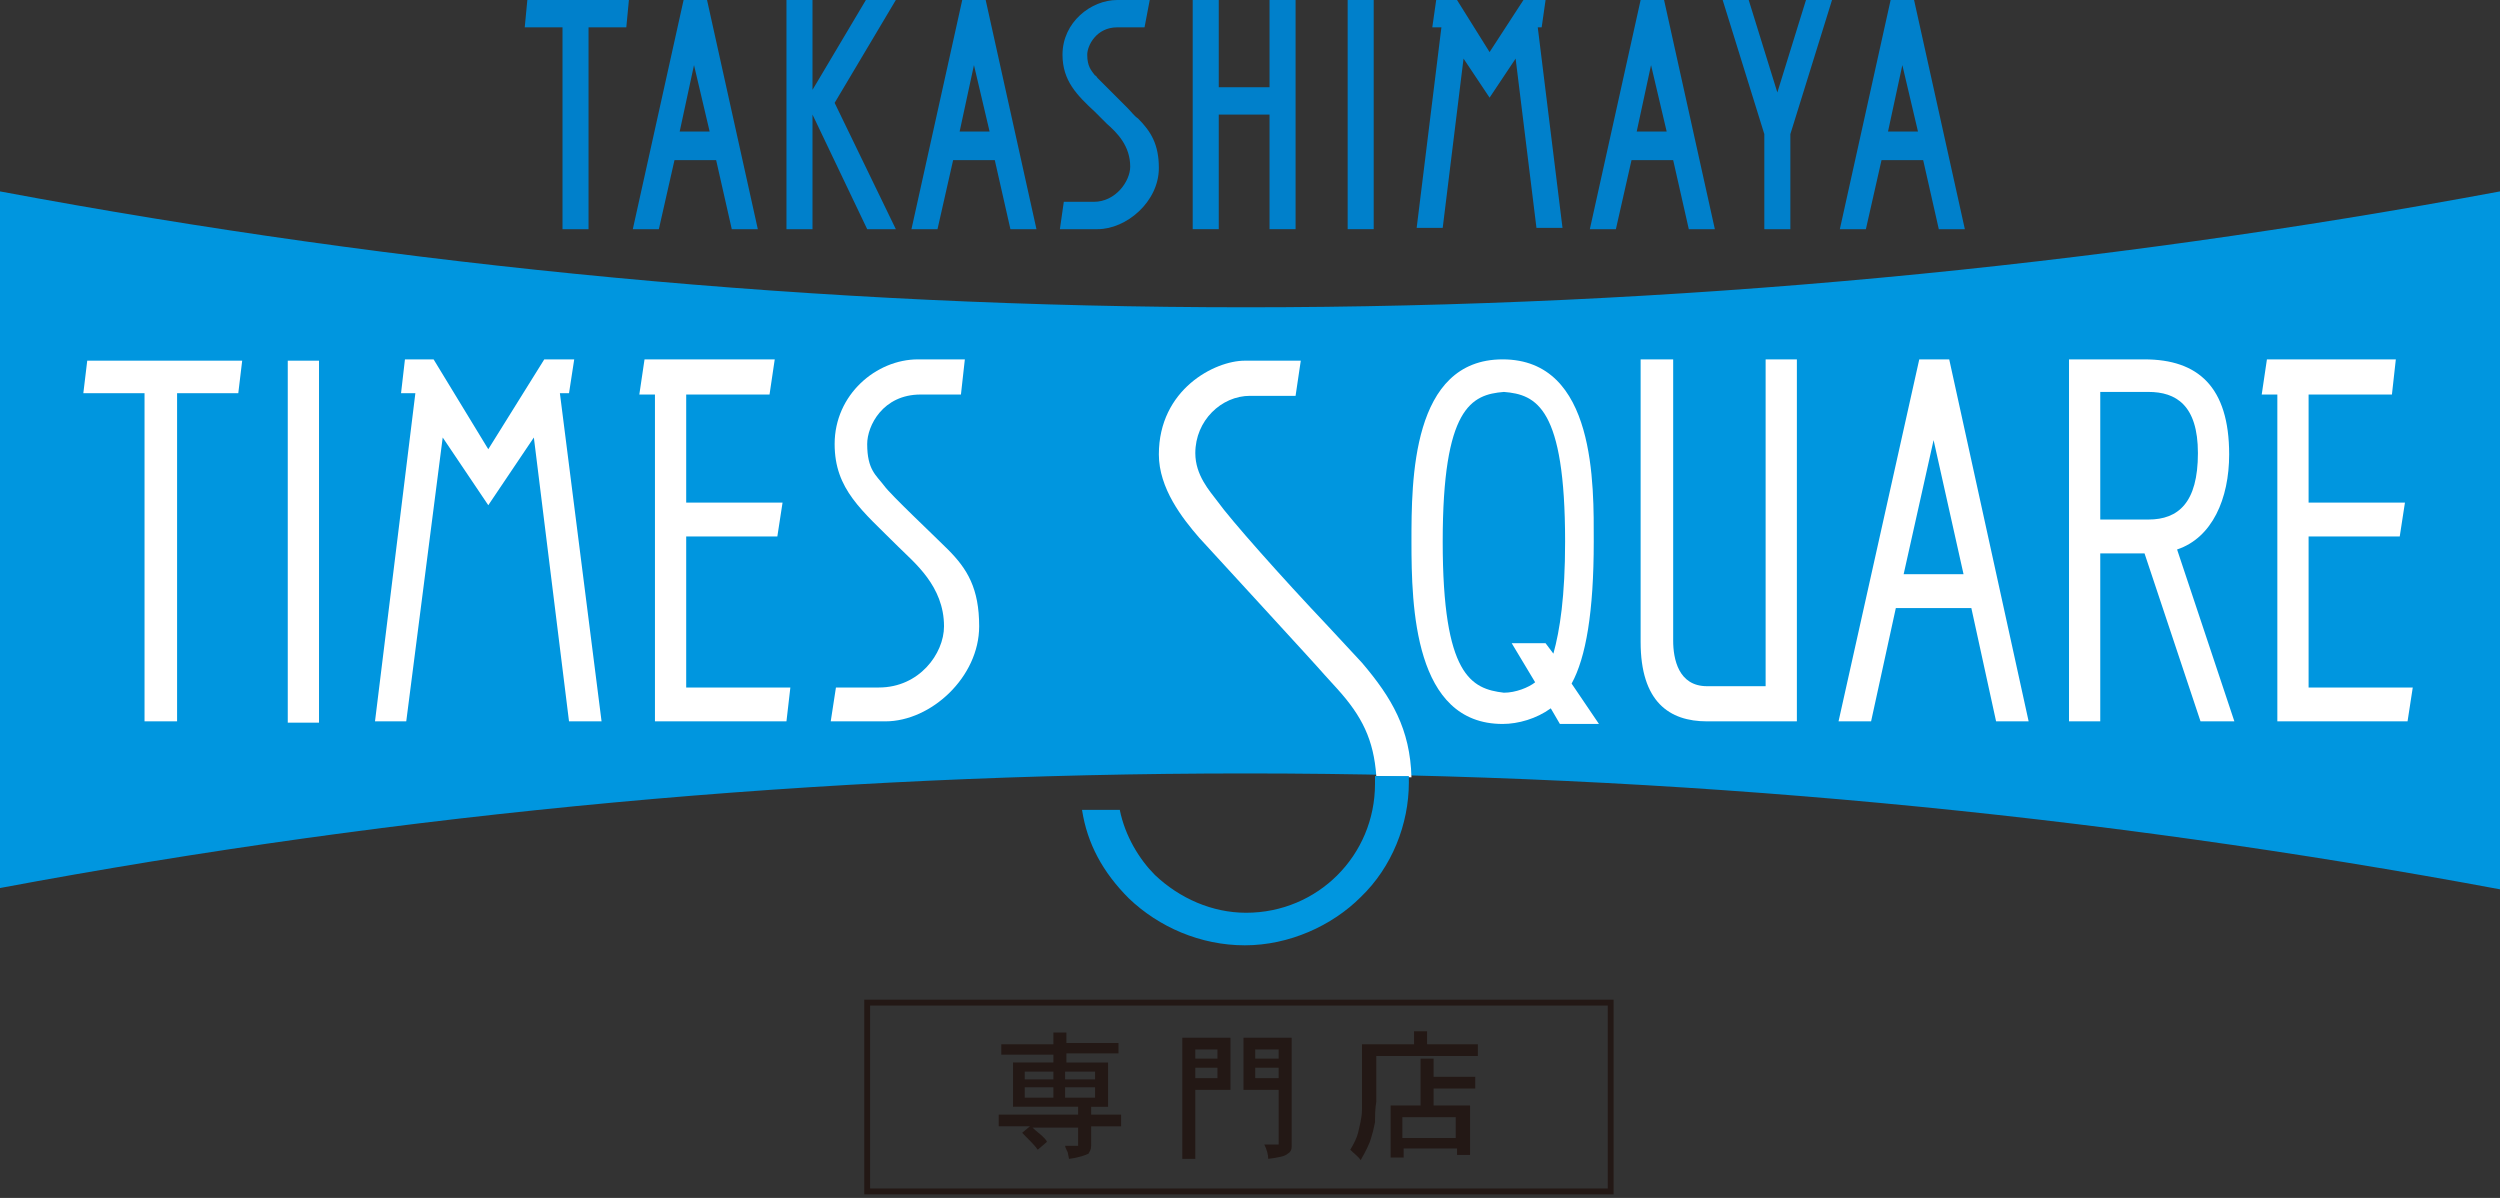 <?xml version="1.0" encoding="utf-8"?>
<!-- Generator: Adobe Illustrator 18.1.1, SVG Export Plug-In . SVG Version: 6.00 Build 0)  -->
<svg version="1.1" id="レイヤー_1" xmlns="http://www.w3.org/2000/svg" xmlns:xlink="http://www.w3.org/1999/xlink" x="0px"
	 y="0px" width="192px" height="92px" viewBox="-324 251.3 192 92" enable-background="new -324 251.3 192 92" xml:space="preserve"
	>
<rect x="-324" y="251.3" width="192" height="92" fill="#333333" stroke="none"/>
<g id="レイヤー_1_1_">
</g>
<g id="レイヤー_2">
	<g>
		<g>
			<g>
				<path fill="#0096DF" d="M-132,266c-31.1,5.8-63.5,8.9-96.3,8.9c-32.7,0-64.7-3.1-95.7-8.9v53.5c31-5.8,63-8.8,95.7-8.8
					c32.8,0,65.2,3.1,96.3,8.9V266z"/>
				<path fill="#FFFFFF" d="M-174.3,278.9h-2.3l-6.2,27.8h2.5l1.9-8.7h5.8l1.9,8.7h2.5L-174.3,278.9z M-177.8,295.4l2.3-10.3
					l2.3,10.3H-177.8z"/>
				<path fill="#FFFFFF" d="M-249.9,278.9h-3.6c-3.2,0-6.4,2.7-6.4,6.5c0,3.5,2.1,5.1,4.9,7.9c1.2,1.2,3.5,3,3.5,6.1
					c0,2.1-1.9,4.7-5,4.7h-3.3l-0.4,2.6c0,0,2.4,0,4.2,0c3.5,0,7.2-3.4,7.2-7.3c0-2.9-0.9-4.4-2.4-5.9c-1.1-1.1-4.4-4.2-4.9-4.9
					c-0.6-0.8-1.3-1.2-1.3-3.2c0-1.4,1.2-3.8,4.1-3.8s3.1,0,3.1,0L-249.9,278.9z"/>
				<polygon fill="#FFFFFF" points="-146.7,304.1 -146.7,292.5 -139.7,292.5 -139.3,289.9 -146.7,289.9 -146.7,281.6 -140.3,281.6 
					-140,278.9 -149.9,278.9 -150.3,281.6 -149.1,281.6 -149.1,306.7 -139.1,306.7 -138.7,304.1 				"/>
				<path fill="#FFFFFF" d="M-197.9,278.9h2.4v21.6c0,1.4,0.4,3.5,2.6,3.5h4.5v-25.1h2.4v27.8h-6.9c-2.9,0-5.1-1.5-5.1-6.1v-21.7
					H-197.9z"/>
				<path fill="#FFFFFF" d="M-152.4,306.7l-4.4-13.2c2.7-0.9,4-3.9,4-7.3c0-5.2-2.4-7.3-6.5-7.3h-5.8v27.8h2.4v-12.9
					c0.3,0,3.4,0,3.4,0l4.3,12.9H-152.4z M-162.7,291.2v-9.8h3.7c2.1,0,3.8,1,3.8,4.7c0,3.8-1.5,5.1-3.8,5.1H-162.7z"/>
				<path fill="#FFFFFF" d="M-218.3,310.9c-0.2-2.8-1.1-4.6-3-6.7l-1-1.1c-0.5-0.6-8.6-9.4-9.6-10.5c-1.3-1.5-3.1-3.8-3.1-6.4
					c0-5,4.3-7.2,6.6-7.2c1,0,4.3,0,4.3,0l-0.4,2.7h-3.5c-2.2,0-4.2,1.9-4.2,4.4c0,1.7,1.1,2.9,1.7,3.7c1,1.4,4.9,5.8,8.5,9.6
					l2.6,2.8c2.3,2.7,3.7,5.1,3.8,8.8 M-215.7,310.9h-2.6"/>
				<path fill="#0096DF" d="M-238,313.5c0.4,2,1.5,3.8,2.7,5c1.9,1.8,4.4,2.9,7,2.9c5.5,0,9.9-4.4,9.9-9.9c0-0.2,0-0.4,0-0.6h2.6
					c0,0.1,0,0.4,0,0.5c0,3.2-1.3,6.5-3.7,8.8c-2.2,2.2-5.5,3.7-8.9,3.7c-3.4,0-6.6-1.4-8.9-3.6c-2-2-3.2-4.2-3.6-6.8H-238z"/>
				<polygon fill="#FFFFFF" points="-317.3,279 -317.6,281.5 -312.9,281.5 -312.9,306.7 -310.4,306.7 -310.4,281.5 -305.7,281.5 
					-305.4,279 				"/>
				<rect x="-301.9" y="279" fill="#FFFFFF" width="2.4" height="27.8"/>
				<polygon fill="#FFFFFF" points="-295.2,306.7 -292.8,306.7 -290,284.9 -286.5,290.1 -283,284.9 -280.3,306.7 -277.8,306.7 
					-281,281.5 -280.3,281.5 -279.9,278.9 -282.2,278.9 -286.5,285.8 -290.7,278.9 -292.9,278.9 -293.2,281.5 -292.1,281.5 				"/>
				<polygon fill="#FFFFFF" points="-271.3,304.1 -271.3,292.5 -264.3,292.5 -263.9,289.9 -271.3,289.9 -271.3,281.6 -264.9,281.6 
					-264.5,278.9 -274.5,278.9 -274.9,281.6 -273.7,281.6 -273.7,306.7 -263.6,306.7 -263.3,304.1 				"/>
				<path fill="#FFFFFF" d="M-204.2,306.9l-0.7-1.2c-1.1,0.8-2.5,1.2-3.7,1.2c-6.8,0-7-9-7-14c0-4.7,0-14,7-14c7.2,0,7,9.7,7,14
					c0,5.4-0.6,8.9-1.7,10.9l2.1,3.1H-204.2z M-203.8,292.9c0-10.3-2.2-11.3-4.7-11.5c-2.5,0.2-4.7,1.2-4.7,11.5
					c0,10.3,2.2,11.3,4.7,11.6c0.9,0,1.9-0.4,2.4-0.8l-1.8-3h2.6l0.6,0.8C-204.2,299.7-203.8,297.1-203.8,292.9"/>
			</g>
			<g>
				<path fill="#0080CB" d="M-271.5,251.3l-3.9,17.6h2l1.2-5.3h3.2l1.2,5.3h2l-3.9-17.6H-271.5z M-269.5,261.4h-2.3l1.1-5.1
					L-269.5,261.4z"/>
				<path fill="#0080CB" d="M-250.1,251.3l-3.9,17.6h2l1.2-5.3h3.2l1.2,5.3h2l-3.9-17.6H-250.1z M-248,261.4h-2.3l1.1-5.1
					L-248,261.4z"/>
				<path fill="#0080CB" d="M-198,251.3l-3.9,17.6h2l1.2-5.3h3.2l1.2,5.3h2l-3.9-17.6H-198z M-196,261.4h-2.3l1.1-5.1L-196,261.4z"
					/>
				<path fill="#0080CB" d="M-177,251.3h-1.8l-3.9,17.6h2l1.2-5.3h3.2l1.2,5.3h2L-177,251.3z M-176.7,261.4h-2.3l1.1-5.1
					L-176.7,261.4z"/>
				<polygon fill="#0080CB" points="-283.7,253.4 -280.8,253.4 -280.8,268.9 -278.8,268.9 -278.8,253.4 -275.9,253.4 -275.7,251.3 
					-283.5,251.3 				"/>
				<polygon fill="#0080CB" points="-257.5,251.3 -261.6,258.2 -261.6,251.3 -263.6,251.3 -263.6,268.9 -261.6,268.9 -261.6,260.1 
					-257.4,268.9 -255.2,268.9 -259.9,259.2 -255.2,251.3 				"/>
				<path fill="#0080CB" d="M-237.4,259.6c-0.8-0.8-2-2-2.3-2.3c-0.1-0.1-0.1-0.2-0.2-0.2c-0.3-0.4-0.6-0.7-0.6-1.6
					c0-0.7,0.7-2.1,2.3-2.1h2.1l0.4-2.1h-2.5c-2,0-4.2,1.7-4.2,4.2c0,2,1.1,3.1,2.5,4.4c0.2,0.2,0.4,0.4,0.6,0.6
					c0.1,0.1,0.2,0.2,0.3,0.3c0.8,0.7,1.8,1.7,1.8,3.3c0,1.1-1.1,2.7-2.8,2.7h-2.3l-0.3,2.1h2.9c2.2,0,4.7-2.1,4.7-4.7
					c0-1.8-0.6-2.8-1.6-3.8C-236.9,260.2-237.1,259.9-237.4,259.6z"/>
				<polygon fill="#0080CB" points="-226.5,258 -230.4,258 -230.4,251.3 -232.4,251.3 -232.4,268.9 -230.4,268.9 -230.4,260.1 
					-226.5,260.1 -226.5,268.9 -224.5,268.9 -224.5,251.3 -226.5,251.3 				"/>
				<rect x="-220.5" y="251.3" fill="#0080CB" width="2" height="17.6"/>
				<polygon fill="#0080CB" points="-187.5,258.4 -189.7,251.3 -191.7,251.3 -188.5,261.6 -188.5,268.9 -186.5,268.9 -186.5,261.6 
					-183.3,251.3 -185.3,251.3 				"/>
				<polygon fill="#0080CB" points="-205.6,253.4 -205.3,251.3 -207,251.3 -209.6,255.3 -212.1,251.3 -213.7,251.3 -214,253.4 
					-213.3,253.4 -215.2,268.8 -213.2,268.8 -211.6,255.8 -209.6,258.8 -207.6,255.8 -206,268.8 -204,268.8 -205.9,253.4 				"/>
			</g>
		</g>
		<path fill="#231815" d="M-243.1,331.4v-0.8h1v0.8h4v0.8h-4v0.7h3.2v3.4h-1.3v0.6h2.3v0.9h-2.3v1.5c0,0.3-0.1,0.4-0.2,0.6
			c-0.2,0.1-0.7,0.3-1.5,0.4l-0.1-0.5c-0.1-0.2-0.2-0.4-0.2-0.5h0.9c0.1,0,0.1,0,0.1,0v-0.1v-1.3h-3.5c0.3,0.3,0.6,0.5,0.8,0.7
			c0.1,0.1,0.3,0.3,0.3,0.4l-0.7,0.6c-0.2-0.3-0.6-0.7-1.2-1.3l0.6-0.5h-2.4v-0.9h6.1v-0.6h-5v-3.4h3.1v-0.6h-4v-0.8h4V331.4z
			 M-243.1,334.2v-0.6h-2.2v0.6H-243.1z M-243.1,335.6v-0.8h-2.2v0.8H-243.1z M-239.9,334.2v-0.6h-2.3v0.6H-239.9z M-239.9,335.6
			v-0.8h-2.3v0.8H-239.9z"/>
		<path fill="#231815" d="M-233.2,340.3V331h3.7v4h-2.7v5.3H-233.2z M-230.5,332.6v-0.7h-1.7v0.7H-230.5z M-230.5,334.1v-0.8h-1.7
			v0.8H-230.5z M-228.5,335v-4h3.7v8.4c0,0.2-0.1,0.4-0.3,0.5c-0.2,0.2-0.7,0.3-1.5,0.4c0-0.3-0.1-0.7-0.3-1.1h1c0.1,0,0.1,0,0.1,0
			s0,0,0-0.1V335C-225.8,335-228.5,335-228.5,335z M-225.8,332.6v-0.7h-1.8v0.7H-225.8z M-225.8,334.1v-0.8h-1.8v0.8H-225.8z"/>
		<path fill="#231815" d="M-215.4,331.5v-1h1v1h3.9v0.9h-7.8v3.5c-0.1,0.6-0.1,1.2-0.1,1.6c-0.1,0.5-0.2,0.9-0.3,1.2
			c-0.1,0.4-0.4,1-0.8,1.7l0,0c-0.2-0.3-0.5-0.5-0.8-0.8c0.3-0.5,0.5-0.9,0.6-1.3c0.1-0.5,0.3-1.1,0.3-1.8c0-0.3,0-1.2,0-2.7v-2.3
			L-215.4,331.5L-215.4,331.5z M-214.9,336.2v-3.6h1v1.4h3.2v0.9h-3.2v1.3h2.8v3.8h-1v-0.5h-4.1v0.7h-1v-4H-214.9z M-212.2,338.7
			v-1.6h-4.1v1.6H-212.2z"/>
		
			<rect x="-257.4" y="328.3" fill="none" stroke="#231815" stroke-width="0.451" stroke-miterlimit="10" width="57.1" height="14.5"/>
	</g>
</g>
</svg>
